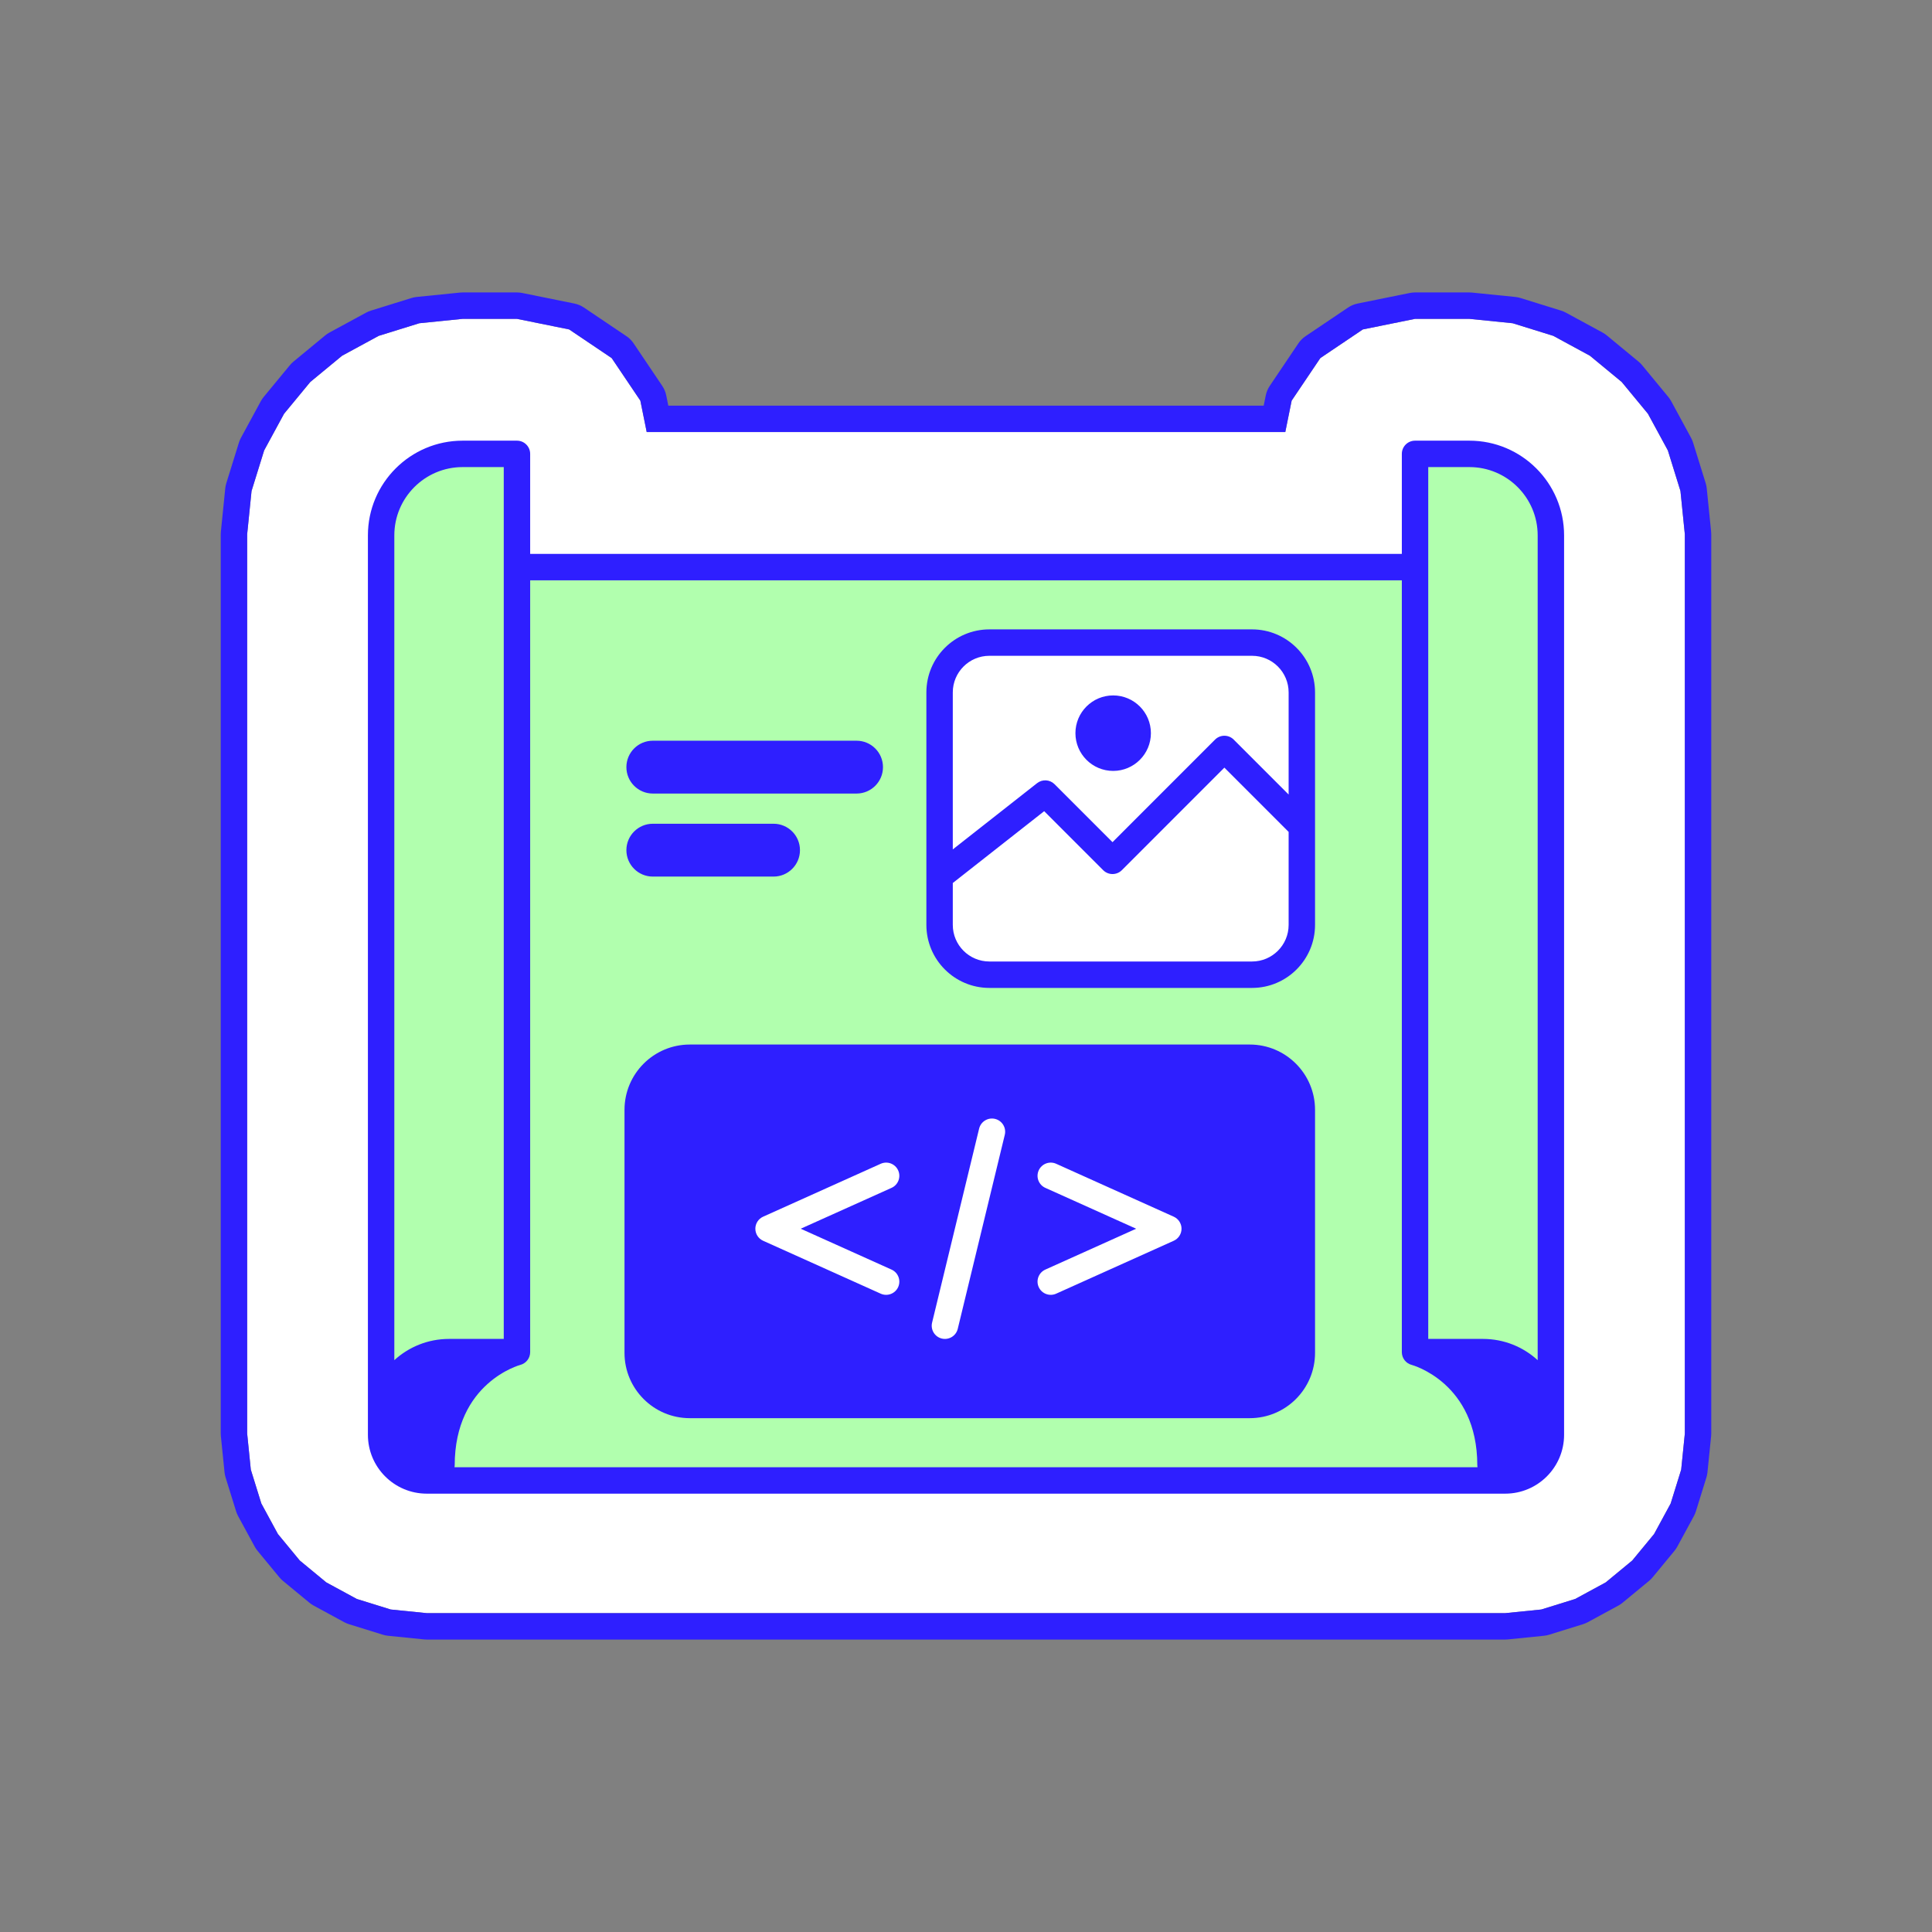 <?xml version="1.0" encoding="UTF-8" standalone="no"?>
<!DOCTYPE svg PUBLIC "-//W3C//DTD SVG 1.1//EN" "http://www.w3.org/Graphics/SVG/1.1/DTD/svg11.dtd">
<svg width="100%" height="100%" viewBox="0 0 256 256" version="1.1" xmlns="http://www.w3.org/2000/svg" xmlns:xlink="http://www.w3.org/1999/xlink" xml:space="preserve" xmlns:serif="http://www.serif.com/" style="fill-rule:evenodd;clip-rule:evenodd;stroke-linejoin:round;stroke-miterlimit:2;">
    <rect x="0" y="0" width="256" height="256" fill="#808080" stroke="none"/>
    <g transform="matrix(1,0,0,1,-306,-675)">
        <g id="integration" transform="matrix(1,0,0,1,306,675)">
            <rect x="0" y="0" width="256" height="256" style="fill:none;"/>
            <g transform="matrix(1,0,0,1,0.5,9)">
                <path d="M85.193,48.25L169.807,48.25L170.651,44.086L174.449,38.449L180.086,34.651L187,33.25L194.2,33.25L199.939,33.831L205.32,35.502L210.174,38.138L214.386,41.614L217.862,45.826L220.498,50.68L222.169,56.061L222.75,61.8L222.75,180.95L222.266,185.732L220.871,190.222L218.674,194.269L215.778,197.778L212.269,200.674L208.222,202.871L203.732,204.266L198.95,204.75L56.05,204.75L51.268,204.266L46.778,202.871L42.731,200.674L39.222,197.778L36.326,194.269L34.129,190.222L32.734,185.732L32.25,180.95L32.25,61.8L32.831,56.061L34.502,50.68L37.138,45.826L40.614,41.614L44.826,38.138L49.68,35.502L55.061,33.831L60.8,33.25L68,33.25L74.914,34.651L80.551,38.449L84.349,44.086L85.193,48.25Z" style="fill:white;"/>
            </g>
            <g transform="matrix(1,0,0,1,0.5,9)">
                <path d="M88.054,44.75L166.946,44.75L167.221,43.391C167.313,42.94 167.492,42.512 167.749,42.131L171.546,36.493C171.798,36.12 172.12,35.798 172.493,35.546L178.131,31.749C178.512,31.492 178.94,31.313 179.391,31.221L186.305,29.82C186.534,29.773 186.766,29.75 187,29.75L194.2,29.75C194.318,29.75 194.435,29.756 194.552,29.768L200.291,30.348C200.524,30.372 200.754,30.419 200.977,30.488L206.358,32.16C206.577,32.228 206.788,32.317 206.99,32.427L211.844,35.062C212.041,35.169 212.228,35.295 212.401,35.438L216.614,38.914C216.786,39.056 216.944,39.214 217.086,39.386L220.562,43.599C220.705,43.772 220.831,43.959 220.938,44.156L223.573,49.01C223.683,49.212 223.772,49.423 223.84,49.642L225.512,55.023C225.581,55.246 225.628,55.476 225.652,55.709L226.232,61.448C226.244,61.565 226.25,61.682 226.25,61.8L226.25,180.95C226.25,181.068 226.244,181.185 226.232,181.303L225.748,186.085C225.725,186.317 225.678,186.547 225.608,186.771L224.214,191.26C224.146,191.479 224.056,191.69 223.947,191.892L221.749,195.939C221.642,196.136 221.516,196.323 221.373,196.496L218.478,200.006C218.336,200.178 218.178,200.336 218.006,200.478L214.496,203.373C214.323,203.516 214.136,203.642 213.939,203.749L209.892,205.947C209.69,206.056 209.479,206.146 209.26,206.214L204.771,207.608C204.547,207.678 204.317,207.725 204.085,207.748L199.303,208.232C199.185,208.244 199.068,208.25 198.95,208.25L56.05,208.25C55.932,208.25 55.815,208.244 55.697,208.232L50.915,207.748C50.683,207.725 50.453,207.678 50.229,207.608L45.74,206.214C45.521,206.146 45.31,206.056 45.108,205.947L41.061,203.749C40.864,203.642 40.677,203.516 40.504,203.373L36.994,200.478C36.822,200.336 36.664,200.178 36.522,200.006L33.627,196.496C33.484,196.323 33.358,196.136 33.251,195.939L31.053,191.892C30.944,191.69 30.854,191.479 30.786,191.26L29.392,186.771C29.322,186.547 29.275,186.317 29.252,186.085L28.768,181.303C28.756,181.185 28.75,181.068 28.75,180.95L28.75,61.8C28.75,61.682 28.756,61.565 28.768,61.448L29.348,55.709C29.372,55.476 29.419,55.246 29.488,55.023L31.16,49.642C31.228,49.423 31.317,49.212 31.427,49.01L34.062,44.156C34.169,43.959 34.295,43.772 34.438,43.599L37.914,39.386C38.056,39.214 38.214,39.056 38.386,38.914L42.599,35.438C42.772,35.295 42.959,35.169 43.156,35.062L48.01,32.427C48.212,32.317 48.423,32.228 48.642,32.16L54.023,30.488C54.246,30.419 54.476,30.372 54.709,30.348L60.448,29.768C60.565,29.756 60.682,29.75 60.8,29.75L68,29.75C68.234,29.75 68.466,29.773 68.695,29.82L75.609,31.221C76.06,31.313 76.488,31.492 76.869,31.749L82.507,35.546C82.88,35.798 83.202,36.12 83.454,36.493L87.251,42.131C87.508,42.512 87.687,42.94 87.779,43.391L88.054,44.75ZM85.193,48.25L84.349,44.086L80.551,38.449L74.914,34.651L68,33.25L60.8,33.25L55.061,33.831L49.68,35.502L44.826,38.138L40.614,41.614L37.138,45.826L34.502,50.68L32.831,56.061L32.25,61.8L32.25,180.95L32.734,185.732L34.129,190.222L36.326,194.269L39.222,197.778L42.731,200.674L46.778,202.871L51.268,204.266L56.05,204.75L198.95,204.75L203.732,204.266L208.222,202.871L212.269,200.674L215.778,197.778L218.674,194.269L220.871,190.222L222.266,185.732L222.75,180.95L222.75,61.8L222.169,56.061L220.498,50.68L217.862,45.826L214.386,41.614L210.174,38.138L205.32,35.502L199.939,33.831L194.2,33.25L187,33.25L180.086,34.651L174.449,38.449L170.651,44.086L169.807,48.25L85.193,48.25Z" style="fill:rgb(46,31,255);"/>
            </g>
            <g transform="matrix(1,0,0,1,0.5,9)">
                <g>
                    <g transform="matrix(1,0,0,1.017,-306,-690.504)">
                        <path d="M356,857.05L356,739.869C356,734.007 360.839,729.248 366.8,729.248L374,729.248L374,744L493,744L493,729.248L500.2,729.248C506.161,729.248 511,734.007 511,739.869L511,857.05C511,860.334 508.289,863 504.95,863L362.05,863C358.711,863 356,860.334 356,857.05Z" style="fill:rgb(177,255,174);"/>
                    </g>
                    <g transform="matrix(1.263,0,0,1.517,-441.895,-1075.59)">
                        <path d="M486,763.35L486,783.65C486,786.051 483.659,788 480.775,788L453.225,788C450.341,788 448,786.051 448,783.65L448,763.35C448,760.949 450.341,759 453.225,759L480.775,759C483.659,759 486,760.949 486,763.35Z" style="fill:white;"/>
                    </g>
                    <g transform="matrix(1,0,0,1.017,-306,-690.504)">
                        <path d="M354.25,857.05L354.25,739.869C354.25,733.057 359.873,727.527 366.8,727.527L374,727.527C374.966,727.527 375.75,728.297 375.75,729.248L375.75,742.279L491.25,742.279L491.25,729.248C491.25,728.297 492.034,727.527 493,727.527L500.2,727.527C507.127,727.527 512.75,733.057 512.75,739.869C512.75,739.869 512.75,855.133 512.75,855.133L512.75,857.05C512.75,861.284 509.255,864.721 504.95,864.721L362.05,864.721C357.745,864.721 354.25,861.284 354.25,857.05ZM494.75,844.56L502,844.56C504.793,844.56 507.338,845.609 509.25,847.329L509.25,739.869C509.25,734.957 505.195,730.969 500.2,730.969L494.75,730.969L494.75,844.56ZM491.25,846.281L491.25,745.721L375.75,745.721L375.75,846.281C375.75,847.073 375.201,847.758 374.43,847.95C374.43,847.95 365.75,850.229 365.75,861.033L365.724,861.279L501.276,861.279L501.25,861.033C501.25,850.229 492.57,847.95 492.57,847.95C491.799,847.758 491.25,847.073 491.25,846.281ZM372.25,844.56L372.25,730.969L366.8,730.969C361.805,730.969 357.75,734.957 357.75,739.869L357.75,847.329C359.662,845.609 362.207,844.56 365,844.56L372.25,844.56ZM408,777.438C409.932,777.438 411.5,778.98 411.5,780.88C411.5,782.78 409.932,784.322 408,784.322L392,784.322C390.068,784.322 388.5,782.78 388.5,780.88C388.5,778.98 390.068,777.438 392,777.438L408,777.438ZM419,766.62C420.932,766.62 422.5,768.162 422.5,770.062C422.5,771.962 420.932,773.504 419,773.504L392,773.504C390.068,773.504 388.5,771.962 388.5,770.062C388.5,768.162 390.068,766.62 392,766.62L419,766.62ZM479.75,814.712L479.75,846.379C479.75,851.074 475.874,854.886 471.1,854.886L396.9,854.886C392.126,854.886 388.25,851.074 388.25,846.379L388.25,814.712C388.25,810.016 392.126,806.205 396.9,806.205L471.1,806.205C475.874,806.205 479.75,810.016 479.75,814.712ZM479.75,760.326L479.75,790.617C479.75,795.149 476.008,798.829 471.4,798.829L436.6,798.829C431.992,798.829 428.25,795.149 428.25,790.617L428.25,760.326C428.25,755.793 431.992,752.114 436.6,752.114L471.4,752.114C476.008,752.114 479.75,755.793 479.75,760.326ZM476.25,773.632L476.25,760.326C476.25,757.693 474.077,755.556 471.4,755.556L436.6,755.556C433.923,755.556 431.75,757.693 431.75,760.326L431.75,780.781L442.919,772.151C443.615,771.613 444.611,771.671 445.237,772.287L452.914,779.837L466.499,766.476C467.183,765.804 468.291,765.804 468.974,766.476L476.25,773.632ZM453,760.719C455.76,760.719 458,762.922 458,765.636C458,768.35 455.76,770.554 453,770.554C450.24,770.554 448,768.35 448,765.636C448,762.922 450.24,760.719 453,760.719ZM431.75,785.159L431.75,790.617C431.75,793.249 433.923,795.386 436.6,795.386L471.4,795.386C474.077,795.386 476.25,793.249 476.25,790.617L476.25,778.5L467.737,770.127L454.151,783.488C453.468,784.16 452.36,784.16 451.677,783.488L443.86,775.801L431.75,785.159Z" style="fill:rgb(46,31,255);"/>
                    </g>
                    <g transform="matrix(0.779,0,0,0.779,-207.147,-200.243)">
                        <path d="M431.818,437.471C432.11,436.267 433.325,435.526 434.529,435.818C435.733,436.11 436.474,437.325 436.182,438.529L428.182,471.529C427.89,472.733 426.675,473.474 425.471,473.182C424.267,472.89 423.526,471.675 423.818,470.471L431.818,437.471ZM415.079,443.452C416.209,442.944 417.539,443.449 418.048,444.579C418.556,445.709 418.051,447.039 416.921,447.548L401.471,454.5L416.921,461.452C418.051,461.961 418.556,463.291 418.048,464.421C417.539,465.551 416.209,466.056 415.079,465.548L395.079,456.548C394.273,456.185 393.755,455.384 393.755,454.5C393.755,453.616 394.273,452.815 395.079,452.452L415.079,443.452ZM443.079,447.548C441.949,447.039 441.444,445.709 441.952,444.579C442.461,443.449 443.791,442.944 444.921,443.452L464.921,452.452C465.727,452.815 466.245,453.616 466.245,454.5C466.245,455.384 465.727,456.185 464.921,456.548L444.921,465.548C443.791,466.056 442.461,465.551 441.952,464.421C441.444,463.291 441.949,461.961 443.079,461.452L458.529,454.5L443.079,447.548Z" style="fill:white;"/>
                    </g>
                </g>
            </g>
        </g>
    </g>
</svg>
